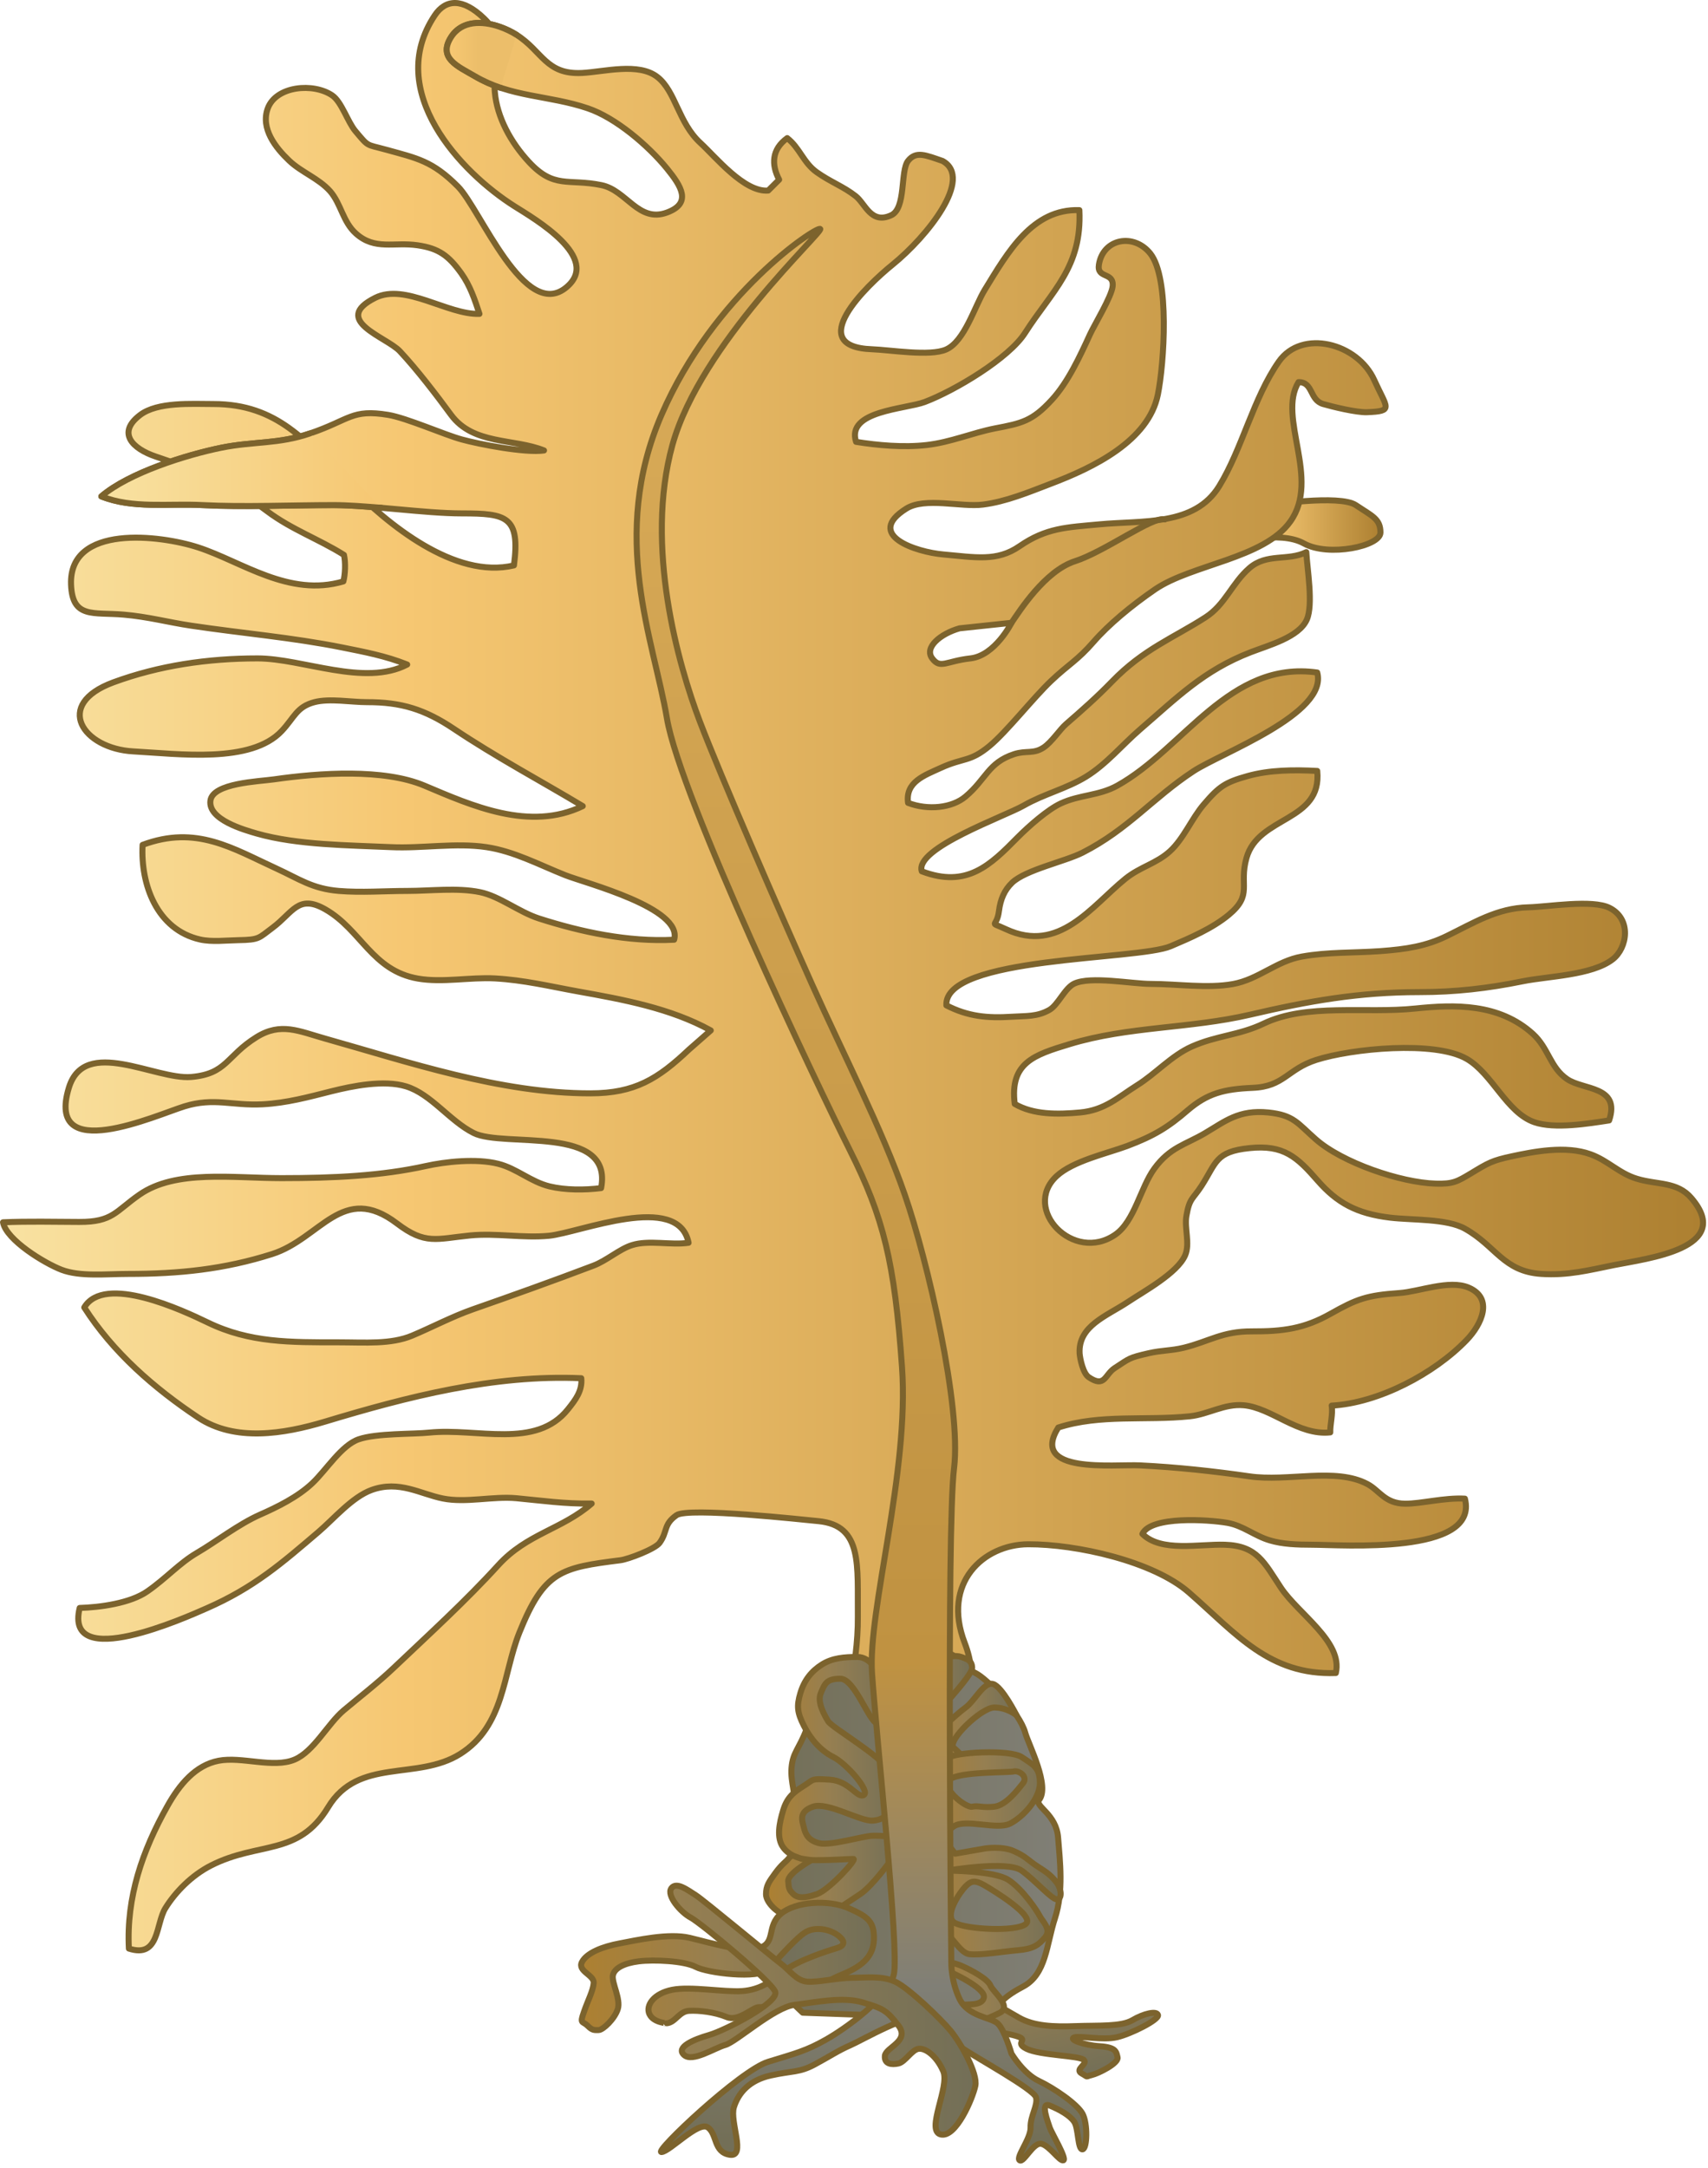 
        <svg xmlns:rdf="http://www.w3.org/1999/02/22-rdf-syntax-ns#" xmlns="http://www.w3.org/2000/svg" xmlns:cc="http://creativecommons.org/ns#" xmlns:xlink="http://www.w3.org/1999/xlink" xmlns:dc="http://purl.org/dc/elements/1.1/" x="0px" y="0px" width="395" height="501" viewBox="0 0 395 501" xml:space="preserve">
            <title>Undaria pinnatifida (Wakame)</title>
            <desc xmlns:ian_image_library="https://ian.umces.edu/media-library/">
                <ian_image_library:title>Undaria pinnatifida (Wakame)</ian_image_library:title>
                <ian_image_library:descr>Illustration of Undaria pinnatifida (Wakame)</ian_image_library:descr>
                <ian_image_library:scene>
                    <ian_image_library:contains>macroalgae, brown, algae, seaweed, Chromista, Chromobiota, Heterokontophyta, Phaeophyceae, Laminariales, Alariaceae, Undaria, pinnatifida</ian_image_library:contains>
                    <ian_image_library:when>2005-03-07</ian_image_library:when>
                </ian_image_library:scene>
            </desc>
            
 <defs></defs>
 <linearGradient id="ian_symbols_fd74caa42c0594e41dc552e06850c45d" y2="121.33" gradientUnits="userSpaceOnUse" x2="319.25" y1="121.33" x1="285.12">
  <stop stop-color="#F8E2A2" offset="0"/>
  <stop stop-color="#F6C772" offset=".236"/>
  <stop stop-color="#AD8031" offset="1"/>
 </linearGradient>
 <path stroke-linejoin="round" d="m293.34 116.73s16.427-2.511 20.215 0c3.794 2.552 5.695 3.17 5.695 6.341 0 3.163-12.002 5.688-17.696 2.524-5.682-3.163-16.441 0-16.441 0l8.22-8.86z" stroke="#7C632D" stroke-linecap="round" stroke-width="1.39" fill="url(#ian_symbols_fd74caa42c0594e41dc552e06850c45d)"/>
 <linearGradient id="ian_symbols_5692fe023a3332c485b3c4b2e6102487" y2="225.71" gradientUnits="userSpaceOnUse" x2="393.85" y1="225.71" x1=".695">
  <stop stop-color="#F8E2A2" offset="0"/>
  <stop stop-color="#F6C772" offset=".236"/>
  <stop stop-color="#AD8031" offset="1"/>
 </linearGradient>
 <path stroke-linejoin="round" d="m194.71 408.2c-.088-11.37 3.794-22.665 3.679-34.626-.122-11.797 1.167-21.035-9.082-22.04-3.415-.319-30.125-3.279-32.847-1.378-3.095 2.152-2.009 3.787-3.923 6.401-1.066 1.452-7.297 3.787-9.021 4.005-13.746 1.73-17.656 2.457-23.398 16.705-3.842 9.577-3.415 21.599-13.698 28.068-9.971 6.265-23.541.705-30.545 12.326-6.89 11.391-15.993 7.833-27.05 13.434-4.555 2.314-8.274 6.177-10.556 9.836-2.314 3.692-1.31 11.682-8.464 9.381-.611-11.852 3.123-22.624 8.919-32.942 2.783-4.968 6.482-9.441 11.831-10.467 5.343-1.032 12.64 1.813 17.568-.265 4.466-1.881 7.677-8.288 11.376-11.39 3.394-2.865 7.86-6.3 11.566-9.822 8.092-7.678 16.672-15.478 24.152-23.704 6.659-7.311 14.743-8.274 21.619-14.254-6.225.102-11.675-.699-17.363-1.229-5.485-.516-11.702 1.134-17.058.055-5.213-1.032-10.067-4.276-16.468-1.969-4.507 1.629-8.784 6.707-12.266 9.673-8.438 7.188-14.886 12.87-25.95 17.703-4.467 1.954-32.982 14.832-29.304-.108 4.643-.137 11.709-1.06 15.694-3.862 4.364-3.041 7.358-6.489 11.404-8.852 4.459-2.601 9.598-6.618 14.553-8.818 4.052-1.784 8.777-4.106 12.151-7.297 3.251-3.067 6.747-8.79 10.738-10.154 4.147-1.419 12.497-1.147 16.292-1.541 11.084-1.134 24.667 3.91 32.08-5.383 1.765-2.199 3.367-4.29 3.088-7.182-20.242-.89-40.334 4.317-59.238 10.02-9.625 2.898-20.879 4.697-29.351-.931-10.162-6.754-19.692-15.042-26.351-25.448 4.649-7.819 22.801.692 28.543 3.469 9.734 4.718 19.081 4.596 30.376 4.596 5.912 0 11.974.522 16.916-1.555 4.459-1.873 9.292-4.419 14.03-6.075 9.292-3.251 18.246-6.441 27.858-10.086 3.075-1.147 6.082-3.876 8.974-4.758 3.869-1.222 9.048.081 13.06-.537-2.39-11.852-25.217-2.308-32.304-1.615-6.015.57-12.218-.666-18.212-.075-7.868.78-10.338 2.227-16.916-2.77-12.599-9.571-17.629 3.489-28.897 7.073-11.03 3.502-21.436 4.588-33.342 4.588-5.051 0-11.044.679-15.334-.957-3.896-1.487-12.782-6.876-13.542-10.976 5.817-.251 11.77-.102 17.635-.082 7.766.027 8.343-2.437 13.942-6.319 8.37-5.811 21.504-3.801 32.854-3.801 12.13 0 23.154-.537 33.335-2.797 4.494-.998 11.662-1.806 16.759-.516 4.311 1.086 7.46 4.134 11.879 5.22 3.639.875 8.078.869 11.913.394 2.864-14.797-22.536-9.238-29.48-12.734-5.553-2.783-9.836-9.001-15.619-10.772-5.132-1.568-12.381-.095-17.242 1.12-5.322 1.344-10.344 2.722-15.958 3.021-7.093.366-11.193-1.643-18.063.475-6.612 2.05-32.249 13.698-26.717-4.331 3.645-11.873 19.949-1.772 28.278-2.458 8.288-.719 8.092-4.847 15.104-9.205 5.654-3.509 9.768-1.378 15.917.346 19.027 5.342 40.456 12.667 61.35 12.639 10.25-.007 15.605-3.367 22.733-10.107l5.057-4.433c-9.299-5.139-20.336-7.154-30.613-8.994-6.809-1.229-12.538-2.647-19.325-3.027-5.736-.306-12.104 1.018-17.751.047-10.67-1.839-13.121-11.248-21.45-16.006-6.279-3.584-7.5.76-12.191 4.243-3.245 2.41-3.007 2.796-7.915 2.878-2.816.047-6.129.455-8.838-.149-10.039-2.26-13.813-12.775-13.318-21.871 12.456-4.643 20.818.828 31.055 5.512 5.207 2.389 8.173 4.616 14.33 5.132 5.179.427 10.596 0 15.809 0 5.39 0 11.601-.794 16.821.278 4.561.93 8.994 4.595 13.698 6.102 9.652 3.089 20.479 5.451 31.217 4.894 2.077-7.324-20.561-13.08-25.19-14.92-6-2.382-11.784-5.505-18.212-6.476-7.121-1.065-14.886.339-22.102 0-9.679-.448-21.68-.475-31-3.143-2.892-.835-11.322-3.197-10.738-7.603.542-4.093 11.22-4.419 14.716-4.921 10.548-1.507 25.353-2.512 34.76 1.446 10.936 4.616 24.349 10.664 36.635 4.738-9.537-5.735-20.017-11.302-29.813-17.859-6.734-4.5-12.137-6.183-20.099-6.163-3.652 0-8.654-.916-12.158 0-4.12 1.08-4.622 3.557-7.561 6.673-7.121 7.575-23.745 5.274-34.313 4.704-11.647-.624-18.605-10.813-4.588-15.965 10.542-3.87 21.776-5.525 33.315-5.525 10.426 0 24.722 6.59 34.612 1.418-4.989-2.009-10.019-2.939-15.123-3.965-11.506-2.301-23.08-3.258-34.809-5.009-5.281-.781-10.04-2.084-15.64-2.559-7.08-.604-11.878.984-12.17-6.985-.482-13.963 20.581-11.431 29.432-8.54 10.074 3.285 21.016 11.566 33.553 7.847.427-1.649.536-4.365.136-6.123-5.791-3.638-12.123-5.872-17.724-10.066-9.028-6.781-15.436-9.15-25.814-12.667-5.404-1.826-9.036-5.478-3.612-9.598 4.046-3.082 11.981-2.539 16.957-2.539 14.818 0 21.579 8.695 31.279 18.606 9.014 9.177 24.518 21.945 38.223 18.688 1.487-11.343-1.725-12.016-12.015-12.016-8.648 0-21.063-1.914-29.711-1.914-9.652 0-20.941.482-30.22 0-7.989-.427-16.196.89-23.472-2.016 6.373-5.478 19.753-9.625 27.762-11.248 7.515-1.513 13.209-.787 20.541-3.319 9.313-3.19 9.571-5.647 18.028-4.27 4.324.72 13.006 4.596 17.052 5.688 3.862 1.065 14.6 3.17 18.992 2.532-6.944-2.81-16.359-1.256-21.498-8.221-3.435-4.669-7.813-10.405-11.845-14.716-3.088-3.292-16.04-7.154-5.695-12.334 6.93-3.469 16.806 3.978 24.104 3.706-1.093-3.285-2.118-6.461-4.202-9.374-2.946-4.1-5.219-5.763-10.1-6.475-5.478-.808-9.822 1.222-14.234-2.688-3.068-2.716-3.435-6.856-6.001-9.809-2.661-2.987-6.659-4.378-9.483-7.08-3.095-2.946-6.639-7.372-4.941-12.048 1.935-5.241 10.603-5.974 14.927-3.001 2.158 1.487 3.57 6.136 5.342 8.234 3.156 3.753 2.423 3.014 6.971 4.263 7.331 2.03 10.807 2.606 16.733 8.539 5.186 5.206 15.463 31.38 25.115 23.283 8.166-6.835-7.433-15.816-11.994-18.694-12.409-7.82-30.173-26.568-18.484-44.115 2.512-3.788 6.448-4.094 11.384.651 5.891 5.674 1.853 9.367 2.525 17.072.495 5.81 3.699 11.627 7.86 16.108 5.844 6.333 9.116 3.814 16.787 5.383 5.831 1.181 8.553 8.77 15.171 6.326 5.844-2.165 3.258-6.122.007-10.134-4.372-5.362-11.852-11.743-18.307-13.936-9.014-3.061-17.737-2.504-26.113-7.419-3.991-2.321-8.586-4.174-5.552-9.001 3.421-5.444 11.132-3.116 15.164-.577 6.008 3.788 6.761 9.266 15.199 8.818 5.118-.272 13.04-2.471 17.391.943 4.215 3.286 4.833 10.548 9.931 15.226 3.516 3.217 10.142 11.458 15.68 11.01l2.532-2.519c-1.84-3.481-1.711-7.018 1.867-9.604 2.905 2.26 3.733 5.682 6.829 7.881 3.19 2.267 6.177 3.299 9 5.518 2.254 1.765 3.537 6.571 8.193 4.439 3.529-1.595 2.077-10.243 3.923-12.584 1.86-2.355 4.087-1.297 7.983.027 7.222 3.984-3.564 17.485-11.561 23.955-6.082 4.907-20.635 19-4.717 19.563 4.16.149 13.345 1.69 17.071.061 4.297-1.873 6.625-9.985 8.96-13.8 5.342-8.722 11.044-18.789 21.885-18.416.638 13.237-6.334 18.64-12.552 28.354-3.706 5.858-16.243 13.352-23.214 15.985-4.501 1.684-18.199 2.01-15.877 9.211 5.023.808 10.99 1.337 16.325.733 5.566-.638 10.609-2.824 15.803-3.842 6.204-1.182 8.607-1.677 13.135-6.591 3.727-4.045 6.489-10.005 8.852-15.171 1.004-2.179 4.982-8.715 5.22-11.071.339-3.427-3.727-1.663-3.17-5.043.991-6.034 8.058-7.31 11.879-2.545 4.541 5.716 3.204 25.449 1.751 32.603-2.165 10.691-14.825 16.854-24.857 20.642-5.017 1.921-10.304 4.121-15.612 4.786-5.016.638-13.393-1.772-17.703.923-9.768 6.116 2.268 10.046 8.526 10.596 7.426.645 12.401 1.724 17.642-1.894 6.225-4.29 10.949-4.358 18.409-5.057 10.209-.971 22.088.462 27.796-8.858 5.315-8.668 7.901-20.398 13.767-28.748 5.321-7.602 18.205-4.323 22.081 4.27 2.945 6.509 4.616 7.175-1.717 7.419-2.39.081-7.854-1.236-10.114-1.894-3.211-.957-2.24-5.057-5.682-5.064-5.01 8.098 5.172 22.346-1.915 32.236-6.115 8.566-22.746 9.869-31.258 15.653-5.675 3.896-10.834 8.233-14.255 12.164-3.72 4.283-5.77 5.179-9.795 8.994-4.134 3.917-10.277 11.763-14.228 15.028-4.582 3.794-5.974 2.654-11.241 5.057-3.862 1.772-8.261 3.252-7.616 8.105 4.609 1.765 10.176 1.181 13.291-1.453 4.819-4.059 5.207-7.826 11.241-9.809 2.811-.916 4.446.048 6.835-1.541 1.895-1.27 3.713-4.147 5.18-5.411 3.563-3.081 7.195-6.292 10.603-9.808 7.317-7.555 14.228-10.08 21.647-14.866 4.561-2.932 6.095-7.84 10.134-11.363 4.031-3.523 8.927-1.582 13.169-3.693.196 3.815 1.649 12.083.122 15.578-1.779 4.073-8.784 5.926-12.979 7.549-10.908 4.208-17.119 10.569-25.611 17.866-4.059 3.502-7.786 8.03-12.482 10.908-4.494 2.756-9.802 4.019-14.37 6.639-4.399 2.539-25.34 9.89-23.608 15.218 10.398 3.958 15.829-1.405 22.162-7.833 2.641-2.654 6.958-6.435 9.958-7.833 4.439-2.07 8.804-1.745 13.114-4.141 15.415-8.573 25.909-29.019 46.219-26.133 2.607 9.523-22.196 18.572-28.651 22.821-9.381 6.157-15.035 13.42-25.632 18.81-4.019 2.043-13.188 3.971-16.291 6.951-1.778 1.704-2.681 3.842-3.021 6.489-.509 4.127-2.593 2.288 1.615 4.25 12.32 5.736 19.773-5.329 27.661-11.696 3.415-2.742 7.121-3.462 10.257-6.32 3.129-2.844 5.057-7.568 7.766-10.752 3.679-4.331 5.098-5.193 10.235-6.639 5.01-1.398 10.604-1.459 16.068-1.167 1.16 11.811-13.638 10.325-16.373 20.133-1.799 6.38 1.562 8.41-4.079 13.107-3.809 3.156-8.974 5.369-13.454 7.27-7.691 3.271-52.471 2.281-51.867 13.664 4.982 2.545 9.408 3 15.191 2.627 3.319-.217 5.709.041 8.573-1.541 2.07-1.127 3.598-5.071 5.804-6.109 3.862-1.792 13.353.067 17.737.067 6.014 0 13.087 1.086 18.973.027 5.898-1.065 10.046-5.308 15.931-6.347 6.096-1.086 11.818-.808 18.212-1.263 6.015-.441 10.542-1.161 15.313-3.489 6.171-2.994 11.595-6.469 18.871-6.632 4.438-.102 14.811-1.887 18.789.143 5.125 2.606 4.1 9.245.712 11.872-4.813 3.733-14.994 3.896-20.812 5.077-8.044 1.636-15.592 2.505-23.886 2.505-14.127 0-25.68 2.077-39.201 5.22-13.936 3.238-28.156 2.668-41.712 6.802-8.233 2.491-13.861 4.304-12.687 13.813 4.311 2.539 9.972 2.45 15.083 1.982 5.77-.522 8.858-3.55 13.223-6.292 4.283-2.667 7.949-6.849 12.652-8.946 5.771-2.559 10.937-2.586 16.597-5.294 9.985-4.792 23.493-2.281 35.121-3.496 9.034-.93 19.318-1.242 27.165 5.865 3.646 3.306 3.958 7.759 7.895 10.44 3.768 2.6 12.415 1.541 9.728 9.558-4.786.733-12.605 2.029-17.282.414-6.436-2.227-9.721-11.207-15.646-14.635-7.433-4.304-26.696-2.362-34.795.23-6.714 2.152-7.446 6.177-14.71 6.462-6.686.292-10.453 1.269-15.048 5.199-4.474 3.869-7.731 5.892-14.018 8.254-4.67 1.731-12.517 3.448-16.284 6.951-8.146 7.569 3.923 20.249 13.609 13.495 4.426-3.082 5.811-10.861 8.994-15.232 3.611-4.955 7.223-5.539 11.709-8.186 4.644-2.729 7.8-5.478 14.669-4.786 5.858.604 6.728 2.471 10.922 6.157 6.103 5.417 19.672 10.066 27.804 10.284 3.984.109 4.948-.475 8.077-2.342 4.107-2.484 4.941-3 9.517-3.978 4.915-1.052 12.429-2.559 18.172-.468 4.072 1.459 6.563 4.398 10.731 5.661 4.759 1.446 9.313.611 12.605 4.466 9.965 11.634-10.277 13.963-17.818 15.47-5.824 1.167-10.671 2.471-16.916 2.057-8.75-.577-10.453-6.421-17.601-10.433-4.229-2.389-12.348-1.968-17.344-2.573-7.738-.923-12.266-3.435-16.726-8.525-4.778-5.478-7.874-8.383-15.822-7.542-7.874.814-7.603 3.36-11.044 8.702-2.084 3.217-2.79 2.783-3.51 6.944-.502 2.885.883 6.456-.305 9.144-1.786 4.114-9.646 8.37-13.25 10.779-4.895 3.251-11.492 5.499-11.146 11.866.096 1.296.801 4.622 2.104 5.498 3.768 2.559 3.686-.584 5.994-2.091 3.638-2.369 3.265-2.369 7.9-3.448 3.116-.706 5.166-.557 8.058-1.256 5.77-1.398 8.96-3.835 15.788-3.788 7.257.027 12.131-.638 18.227-4.086 6.048-3.401 8.288-4.243 15.944-4.779 4.433-.292 11.451-3.149 15.938-1.256 5.831 2.478 3.034 8.512-.455 12.13-7.5 7.779-20.363 14.554-31.21 15.15.339 1.895-.388 4.386-.319 6.185-7.393.801-13.576-5.695-20.005-6.266-4.5-.414-8.22 2.111-12.476 2.545-10.223 1.059-20.73-.536-30.424 2.6-6.754 10.787 12.85 8.465 18.863 8.743 8.52.414 17.255 1.364 25.299 2.532 8.933 1.311 19.93-2.138 27.321 1.778 2.817 1.486 4.039 4.515 8.729 4.548 3.768.021 9.001-1.425 13.827-1.167 3.347 13.114-28.611 10.649-35.324 10.649-3.611 0-6.849-.135-9.762-.998-3.617-1.059-6.156-3.407-9.855-4.059-4.419-.76-17.648-1.622-19.645 2.553 4.304 4.289 13.121 2.308 19.088 2.504 7.433.238 9.069 4.066 12.944 9.924 4.046 6.082 14.384 12.504 12.707 19.727-15.389.557-23.018-9.056-33.953-18.6-8.281-7.242-26.059-11.2-37.219-11.159-10.317.062-20.011 8.906-14.661 22.801 3.373 8.729.088 13.312 2.002 22.794.469 2.309.72 4.711 1.229 6.991l-31.61-1.22zm39.21-264.27l-12.015 1.276c-4.426 1.256-8.213 4.413-6.319 6.945 1.894 2.531 3.163.631 8.845 0 5.71-.64 9.5-8.23 9.5-8.23z" stroke="#7C632D" stroke-linecap="round" stroke-width="1.39" fill="url(#ian_symbols_5692fe023a3332c485b3c4b2e6102487)"/>
 <linearGradient id="ian_symbols_ae093ca7da1cdc340522b8b9d9adc05a" y2="-22.712" gradientUnits="userSpaceOnUse" x2="932.43" gradientTransform="matrix(.12 .507 1.095 -.26 161.85 2.079)" y1="-22.712" x1="885.54">
  <stop stop-color="#967F51" offset=".006"/>
  <stop stop-color="#736F57" offset=".989"/>
 </linearGradient>
 <path stroke-linejoin="round" d="m223.86 468.75s7.609.72 11.064 1.731c3.469 1.018-.625 1.418 2.464 2.979 3.096 1.562 12.279 1.562 13.277 2.586.971 1.032-2.247 2.146-.522 3.116 1.717.964.679.767 2.308.38 1.663-.394 6.306-2.756 6.001-4.08-.306-1.303-.306-2.321-4.094-2.585-3.78-.252-7.311-1.589-5.926-2.03 1.364-.448 6.604.72 9.903-.055 3.286-.78 9.721-4.025 9.47-5.111-.271-1.092-3.333-.359-5.933 1.182-2.613 1.527-7.915 1.175-13.08 1.364-5.159.196-9.68 0-13.102-1.941-3.448-1.948-9.496-5.545-9.496-5.545l-2.33 8.01z" stroke="#7C632D" stroke-linecap="round" stroke-width="1.39" fill="url(#ian_symbols_ae093ca7da1cdc340522b8b9d9adc05a)"/>
 <linearGradient id="ian_symbols_336c284b1bae23f4a55b28e35351d71f" y2="423.63" gradientUnits="userSpaceOnUse" x2="245.26" y1="423.63" x1="177.81">
  <stop stop-color="#736F57" offset="0"/>
  <stop stop-color="#807F76" offset="1"/>
 </linearGradient>
 <path stroke-linejoin="round" d="m229.55 464.27c1.853-.855 1.574-2.288 7.005-5.146s5.431-9.728 7.433-15.863c2.003-6.15 1.141-13.176.713-18.6-.428-5.437-5.294-7.154-4.473-8.613 2.763-3.116-2.39-12.958-3.109-15.558-1.276-4.725-8.858-12.592-11.573-13.875-2.722-1.276-4.168-5.573-10.298-5.152-6.156.441-12.862 3.876-15.87 4.867-3.007 1.012-8.729 1.14-8.729 1.14s-2.138 6.918-4.141 12.198c-1.738 4.589-3.149 5.254-3.455 8.838-.278 3.571 1.113 5.96.591 9.837-.441 3.475-2.573 6.455-2.573 6.455s4.012 4.426 2.145 5.722c-1.867 1.283-4.439 7.589-4.439 7.589l3.435 5.858s-3.577 5.28-4.283 8.145c-.719 2.865 2.125 7.719 2.125 7.719l5.593 5.301 16.027.57 21.43.137c-.01-.03 4.57-.74 6.44-1.6z" stroke="#7C632D" stroke-linecap="round" stroke-width="1.39" fill="url(#ian_symbols_336c284b1bae23f4a55b28e35351d71f)"/>
 <linearGradient id="ian_symbols_a6485c9c60edb024b5d1fca130acdde7" y2="12.804" gradientUnits="userSpaceOnUse" x2="119.45" y1="12.804" x1="103.3">
  <stop stop-color="#F6C772" offset=".079"/>
  <stop stop-color="#ECBE6A" offset=".449"/>
 </linearGradient>
 <path stroke-linejoin="round" d="m115.78 20.302c-1.989-.679-3.978-1.527-5.939-2.681-3.991-2.321-8.586-4.174-5.552-9.001 2.477-3.943 7.25-3.808 11.2-2.464 1.487.517 2.858 1.188 3.964 1.887" stroke="#7C632D" stroke-linecap="round" stroke-width="1.39" fill="url(#ian_symbols_a6485c9c60edb024b5d1fca130acdde7)"/>
 <linearGradient id="ian_symbols_c26360d0cbefe8d4f1bb1c33059e3b99" y2="108.76" gradientUnits="userSpaceOnUse" x2="88.198" y1="108.76" x1="23.435">
  <stop stop-color="#F8E2A2" offset="0"/>
  <stop stop-color="#F6C772" offset=".994"/>
 </linearGradient>
 <path stroke-linejoin="round" d="m88.198 117.36c-3.978-.34-7.792-.632-11.071-.632-9.652 0-20.941.482-30.22 0-7.989-.427-16.196.89-23.472-2.016 6.373-5.478 19.753-9.625 27.762-11.248 7.515-1.513 13.209-.787 20.541-3.319" stroke="#7C632D" stroke-linecap="round" stroke-width="1.39" fill="url(#ian_symbols_c26360d0cbefe8d4f1bb1c33059e3b99)"/>
 <linearGradient id="ian_symbols_633b059dc0c16874d5ab75a2cf53c7fc" y2="399.7" gradientUnits="userSpaceOnUse" x2="235.09" y1="399.7" x1="213.06">
  <stop stop-color="#AD8031" offset=".006"/>
  <stop stop-color="#967F51" offset=".472"/>
  <stop stop-color="#736F57" offset=".989"/>
 </linearGradient>
 <path stroke-linejoin="round" d="m215.18 401.83s6.014-5.723 8.132-7.229c2.098-1.507 4.229-6.035 6.34-5.43 2.098.59 5.438 7.229 5.438 7.229s-2.111-1.799-5.152-1.799c-3.014 0-11.152 7.834-9.34 9.341 1.806 1.513 2.715 3.014 2.715 3.014l-10.257 3.326 2.12-8.45z" stroke="#7C632D" stroke-linecap="round" stroke-width="1.39" fill="url(#ian_symbols_633b059dc0c16874d5ab75a2cf53c7fc)"/>
 <linearGradient id="ian_symbols_6f6b7e3f5540a4b431cacbc3494f6e41" y2="413.35" gradientUnits="userSpaceOnUse" x2="208.24" y1="413.35" x1="177.15">
  <stop stop-color="#AD8031" offset=".006"/>
  <stop stop-color="#967F51" offset=".472"/>
  <stop stop-color="#736F57" offset=".989"/>
 </linearGradient>
 <path stroke-linejoin="round" d="m191.54 397.81c.849 1.405 12.157 7.948 13.97 11.281 1.799 3.299.428 5.898.306 7.827-.122 1.941-.971 3.584-3.931 3.821-2.946.237-10.467-4.412-13.875-3.218-3.401 1.195-2.478 3.218-2.104 4.826.373 1.603 1.093 3.028 3.625 3.632 2.525.584 10.04-1.636 12.055-1.725 2.044-.102 6.442.197 6.639 1.113.211.924-2.409 4.82-2.409 4.82s-4.094 5.681-6.876 7.534c-2.783 1.847-7.921 5.424-10.46 5.926-2.566.502-5.159-.659-6.896-1.086-1.724-.435-4.453-2.885-4.433-4.833.034-1.941.618-2.749 2.118-4.819 1.5-2.077 2.478-2.641 3.021-3.313.536-.692 1.011-.801 1.011-.801l1.941.726 2.396.353s-5.485 3.068-5.349 4.841c.122 1.765.21 2.05 1.195 3.014 1.004.964 2.593.978 5.437 0 2.858-.978 9.354-8.132 8.451-8.132-.91 0-5.58.305-8.757.292-3.177-.015-6.041-.903-7.521-3.014-1.521-2.118-.909-5.432 0-8.438.889-3.026 2.39-4.222 4.813-5.742 2.423-1.507 1.514-1.71 6.041-1.419 4.514.306 6.327 4.427 7.833 3.536 1.513-.908-4.012-7.249-7.039-8.756-3.007-1.514-5.322-4.222-6.835-7.242-1.514-3.014-1.717-4.514-.808-7.542.903-3.014 2.6-5.118 5.023-6.632 2.417-1.5 5.138-1.718 8.152-1.718 3.02 0 4.534 3.231 6.035 5.336 1.507 2.118 1.805 6.042 1.507 7.854-.306 1.806-1.209 2.417-3.008 2.104-1.818-.299-5.145-10.264-8.458-10.264s-3.618 1.223-4.521 3.319c-.92 2.1.86 5.13 1.7 6.53z" stroke="#7C632D" stroke-linecap="round" stroke-width="1.39" fill="url(#ian_symbols_6f6b7e3f5540a4b431cacbc3494f6e41)"/>
 <linearGradient id="ian_symbols_12bdb087781c55b4a16a031984fbcbc2" y2="436.33" gradientUnits="userSpaceOnUse" x2="245.3" y1="436.33" x1="211.78">
  <stop stop-color="#AD8031" offset=".006"/>
  <stop stop-color="#967F51" offset=".472"/>
  <stop stop-color="#736F57" offset=".989"/>
 </linearGradient>
 <path stroke-linejoin="round" d="m219.08 406.36c1.514-1.5 14.492-2.111 17.2-.306 2.715 1.813 4.209 2.41 4.209 6.028s-3.896 7.847-6.917 9.359c-3.034 1.508-10.264-1.193-12.979.611-2.716 1.813-1.813 3.604-1.813 3.604l2.111 2.723 6.943-1.208s3.91-.605 6.632.617c2.723 1.194 3.313 2.098 5.125 3.306 1.806 1.201 3.021 1.813 4.521 3.618 1.514 1.818 1.514 4.229.319 4.229-1.208 0-4.84-4.229-8.152-6.646-3.306-2.409-17.2 0-17.2 0s10.772 0 14.092 2.118c3.319 2.117 6.727 7.236 7.317 8.438.631 1.215 2.735 3.021 1.222 4.84-1.507 1.799-2.716 2.701-6.333 3.007-3.632.299-8.458 1.201-11.167.909-2.708-.306-4.826-6.34-7.541-5.431-2.708.903-.991 6.028.509 6.632 1.508.604 3.109.604 5.221 1.508 2.117.909 6.034 3.007 6.645 4.527.604 1.507 5.125 4.833 2.111 6.34-3.021 1.507-6.931 3.014-10.263 2.403-3.313-.598-6.931-3.618-8.451-6.632-1.493-3.021 0-18.701 0-18.701l3.326-34.082c0-.01 1.81-.31 3.31-1.82zm5.74 11.16c1.507-.306 2.417.306 5.118 0 2.729-.306 5.444-3.924 6.659-5.437 1.188-1.507-.91-2.994-2.125-2.709-1.201.306-12.374 0-14.777 1.813-2.42 1.81 3.61 6.64 5.12 6.34zm12.37 27.14c2.402-1.813-7.542-7.847-9.653-9.049-2.131-1.201-3.021-.902-4.229.313-1.215 1.208-5.22 6.924-2.505 8.444 2.73 1.51 13.98 2.11 16.39.30zm-15.68 18.71c2.111-.306 5.729.306 6.034-1.819.299-2.104-7.249-5.722-9.048-6.326-1.819-.604-4.527 1.201-4.216 2.708.29 1.52 5.12 5.75 7.24 5.44z" stroke="#7C632D" stroke-linecap="round" stroke-width="1.39" fill="url(#ian_symbols_12bdb087781c55b4a16a031984fbcbc2)"/>
 <linearGradient id="ian_symbols_941ab0b299e028b4bd5df5330f6e7575" y2="389.88" gradientUnits="userSpaceOnUse" x2="224.82" y1="389.88" x1="213.67">
  <stop stop-color="#967F51" offset=".006"/>
  <stop stop-color="#736F57" offset=".989"/>
 </linearGradient>
 <path stroke-linejoin="round" d="m213.67 388.9s1.717-4.147 3.441-5.145c1.718-1.005 4.005-1.283 5.152-.849 1.14.428 2.559.706 2.559 2.56 0 1.873-9.286 11.587-9.286 11.587l-1.86-8.16z" stroke="#7C632D" stroke-linecap="round" stroke-width="1.39" fill="url(#ian_symbols_941ab0b299e028b4bd5df5330f6e7575)"/>
 <linearGradient id="ian_symbols_baf675145605bd4409ba4efccb6ea5b0" y2="499.3" gradientUnits="userSpaceOnUse" x2="199.22" y1="52.888" x1="199.22">
  <stop stop-color="#DAAC59" offset="0"/>
  <stop stop-color="#C09241" offset=".742"/>
  <stop stop-color="#807F76" offset=".91"/>
  <stop stop-color="#736F57" offset=".989"/>
 </linearGradient>
 <path stroke-linejoin="round" d="m189.66 52.898c-1.025-.469-24.538 14.933-36.682 42.98-12.137 28.075-1.792 52.03 1.27 70.181 3.055 18.138 34.639 84.476 42.357 99.885 7.724 15.409 10.27 25.679 11.995 49.959 1.744 24.28-7.929 56.163-6.931 70.791.997 14.635 6.333 63.97 5.05 69.557-1.276 5.565-11.281 12.611-15.795 15.15-4.514 2.546-6.896 3.116-13.277 5.077-6.401 1.935-26.547 20.941-24.667 20.853 1.887-.081 8.58-7.276 10.739-5.682 2.186 1.582 1.242 5.729 5.064 6.313 3.814.583-.068-7.65.937-10.97 1.025-3.306 3.557-6.271 8.566-7.365 4.996-1.105 6.523-.61 10.101-2.524 3.57-1.921 5.512-3.259 8.22-4.426 2.715-1.167 14.044-7.813 17.079-6.326 3.014 1.479 5.647 4.737 8.845 6.958 3.197 2.205 16.563 9.516 17.064 11.382.489 1.848-1.357 4.365-1.256 6.958.075 2.587-3.469 6.896-2.531 7.589.937.68 3.163-4.275 5.057-3.801 1.894.468 4.202 4.12 5.063 3.801.849-.325-2.837-6.509-3.17-7.589-.325-1.106-2.335-6.034 0-5.063 2.349.971 4.697 2.28 5.688 3.787.998 1.508.773 6.449 1.907 6.334 1.093-.136 1.222-5.967 0-8.227-1.242-2.261-6.517-5.879-10.12-7.589-3.598-1.698-6.32-6.32-6.32-6.32s-1.595-5.505-3.17-6.943c-1.581-1.467-6.883-1.575-8.845-5.702-1.955-4.12-1.894-8.221-1.894-8.221s-1.12-100.26.638-114.42c1.731-14.152-6.143-48.126-11.41-63.229-5.227-15.09-14.214-32.46-21.477-48.67-7.243-16.203-20.948-47.686-25.923-60.697-4.941-12.993-12.802-40.396-6.326-63.841 6.5-23.448 35.19-49.494 34.17-49.942z" stroke="#7C632D" stroke-linecap="round" stroke-width="1.39" fill="url(#ian_symbols_baf675145605bd4409ba4efccb6ea5b0)"/>
 <linearGradient id="ian_symbols_804dccb8003ddb14e191040566a6edea" y2="454.43" gradientUnits="userSpaceOnUse" x2="202.11" y1="454.43" x1="134.4">
  <stop stop-color="#AD8031" offset=".006"/>
  <stop stop-color="#967F51" offset=".472"/>
  <stop stop-color="#736F57" offset=".989"/>
 </linearGradient>
 <path stroke-linejoin="round" d="m150.17 465.42c-.862-2.002 1.018-4.731 5.281-5.586 4.31-.842 11.879.577 16.168.299 4.304-.299 7.012-2.43 9.876-4.725 2.858-2.28 9.87-4.575 11.859-5.146 2.016-.57 2.294-1.574.435-3.007-1.86-1.433-5.139-2.003-7.291-.849-2.145 1.141-6.727 6.429-8.865 8.723-2.151 2.281-14.03.855-16.732-.584-2.708-1.418-9.714-1.71-13.155-1.29-3.428.428-5.715 1.589-6.014 3.292-.278 1.725 1.86 5.438 1.147 7.726-.72 2.287-3.435 4.867-4.433 4.867s-1.426.143-2.566-1.006c-1.154-1.14-1.86-.291-.855-3.142.984-2.858 2.125-4.86 2.274-6.721.149-1.867-3.842-2.729-2.701-4.867 1.126-2.145 4.846-3.57 8.715-4.29 3.849-.719 11.295-2.43 16.162-1.289 4.854 1.146 12.578 3.577 16.305 2.287 3.713-1.282 1.426-5.003 4.854-7.867 3.441-2.851 11.017-3.285 15.578-1.282 4.582 2.002 6.015 3.143 5.893 7.29-.163 4.147-3.021 6.292-7.596 8.151-4.582 1.867-12.3 7.148-14.879 7.298-2.566.149-2.708.149-4.147.149-1.426 0-4.711 3.435-7.426 2.281-2.729-1.141-6.449-1.575-8.729-1.433-2.294.143-3.143 2.715-5.132 2.864.02.01-3.14-.14-4.01-2.13z" stroke="#7C632D" stroke-linecap="round" stroke-width="1.39" fill="url(#ian_symbols_804dccb8003ddb14e191040566a6edea)"/>
 <linearGradient id="ian_symbols_2852cf86f7a82414ad80025d827e6f54" y2="464.55" gradientUnits="userSpaceOnUse" x2="225.62" y1="464.55" x1="155">
  <stop stop-color="#967F51" offset=".006"/>
  <stop stop-color="#736F57" offset=".989"/>
 </linearGradient>
 <path stroke-linejoin="round" d="m155.25 436.38c1.174-1.609 3.713.366 5.674 1.602 1.935 1.249 17.371 14.092 19.522 15.693 2.158 1.603 3.72 4.101 6.251 4.283 2.532.184 7.032-.896 10.345-.896 3.319 0 6.843-.536 9.965.896 3.122 1.433 10.528 8.546 12.884 11.404 2.335 2.857 6.258 9.802 5.668 12.666-.584 2.851-4.501 12.124-8.023 11.233-3.51-.889 2.158-11.05.598-14.627-1.555-3.563-4.107-5.35-5.668-5.166-1.562.177-3.116 3.034-4.685 3.395-1.554.346-3.325.176-3.136-1.792.218-1.955 5.865-3.381 3.136-6.958-2.742-3.557-3.509-3.924-8.199-5.343-4.684-1.432-11.132 0-15.823.544-4.684.529-13.474 8.552-16.013 9.266-2.532.705-7.609 4.1-9.551 2.314-1.969-1.778 2.145-3.563 5.844-4.623 3.707-1.079 16.21-7.501 15.232-9.992-.978-2.504-17.194-15.876-19.529-17.125-2.34-1.23-5.67-5.16-4.49-6.76z" stroke="#7C632D" stroke-linecap="round" stroke-width="1.39" fill="url(#ian_symbols_2852cf86f7a82414ad80025d827e6f54)"/>
 <path stroke-linejoin="round" d="m233.92 143.93c1.84-2.674 7.705-11.994 14.696-14.241 6.978-2.26 18.063-10.487 20.743-9.653" stroke="#7C632D" stroke-linecap="round" stroke-width="1.39" fill="none"/>
</svg>
